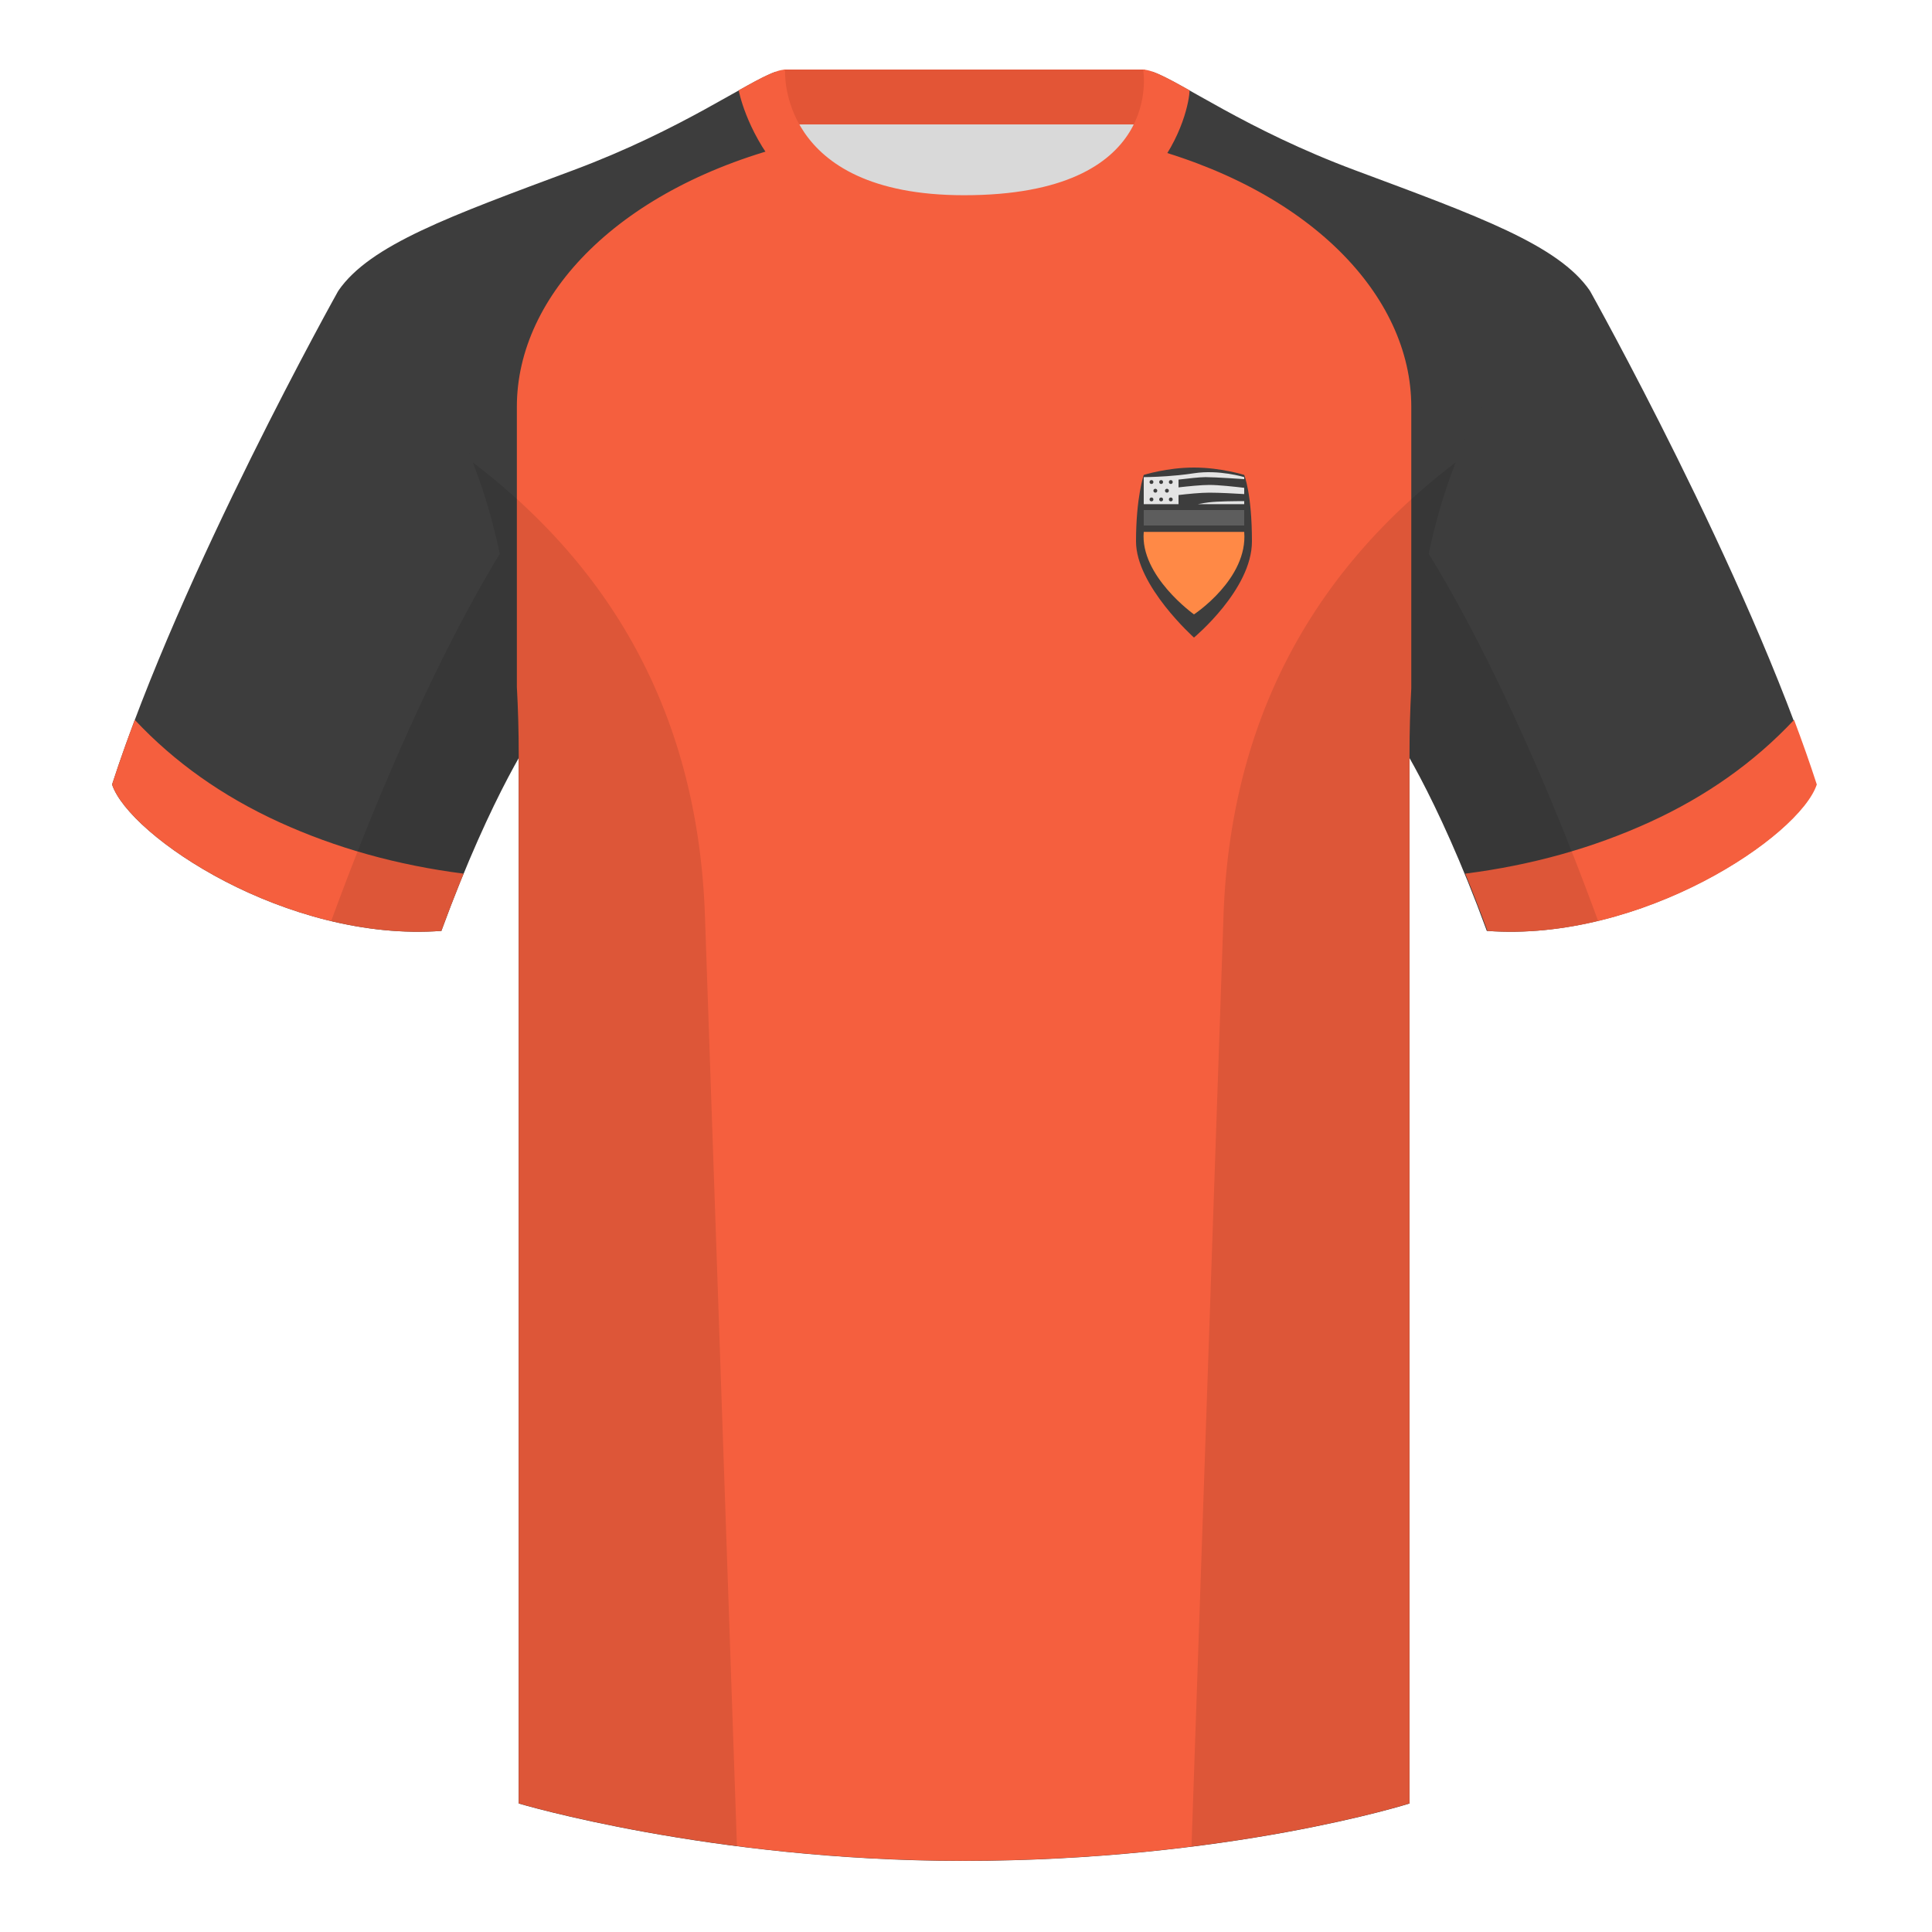 <?xml version="1.0" encoding="UTF-8"?><svg width="500" height="500" viewBox="0 0 500 500" fill="none" xmlns="http://www.w3.org/2000/svg"><path fill-rule="evenodd" clip-rule="evenodd" d="M203.006 109.193h93.643V21.898h-93.643v87.295z" fill="#D9D9D9"/><path fill-rule="evenodd" clip-rule="evenodd" d="M202.866 32.198h93.459v-14.2h-93.459v14.2z" fill="#E35536"/><path fill-rule="evenodd" clip-rule="evenodd" d="M87.55 75.26s-40.763 72.8-58.548 127.77c4.445 13.375 45.208 40.86 85.232 37.885 13.34-36.4 24.46-52 24.46-52S141.658 93.83 87.55 75.26zm323.925 0s40.763 72.8 58.547 127.77c-4.445 13.375-45.207 40.86-85.232 37.885-13.34-36.4-24.459-52-24.459-52S357.368 93.83 411.476 75.26z" fill="#3D3D3D"/><path fill-rule="evenodd" clip-rule="evenodd" d="M249.514 57.706c-50.081 0-47.798-39.469-48.742-39.14-7.516 2.619-24.133 14.937-52.439 25.495-31.873 11.885-52.626 19.315-60.782 31.2 11.115 8.915 46.694 28.97 46.694 120.345v271.14s49.658 14.855 114.885 14.855c68.929 0 115.649-14.855 115.649-14.855v-271.14c0-91.375 35.579-111.43 46.699-120.345-8.157-11.885-28.91-19.315-60.783-31.2-28.359-10.577-44.981-22.919-52.478-25.509-.927-.32 4.178 39.154-48.703 39.154z" fill="#3D3D3D"/><path fill-rule="evenodd" clip-rule="evenodd" d="M293.733 37.261c45.26 11.335 71.506 39.337 71.506 67.981v72.909c-.301 5.499-.461 11.3-.461 17.422v271.14s-46.719 14.855-115.648 14.855c-65.228 0-114.885-14.855-114.885-14.855v-271.14c0-6.262-.167-12.189-.482-17.8v-72.531c0-28.836 26.598-57.02 72.416-68.202 5.596 10.126 17.496 20.633 43.335 20.633 27.081 0 38.955-10.353 44.219-20.412zM119.982 226.098c-1.849 4.494-3.775 9.427-5.75 14.816-40.024 2.975-80.787-24.51-85.232-37.885 1.757-5.431 3.739-11.037 5.883-16.729 10.27 10.965 22.741 19.794 37.414 26.489 14.658 6.687 30.552 11.124 47.684 13.309zm259.223 0c17.132-2.185 33.027-6.622 47.684-13.309 14.674-6.695 27.145-15.524 37.415-26.489 2.144 5.692 4.126 11.298 5.883 16.729-4.445 13.375-45.208 40.86-85.232 37.885-1.975-5.389-3.901-10.322-5.75-14.816z" fill="#F55F3E"/><path fill-rule="evenodd" clip-rule="evenodd" d="M249.577 63.752c51.478 0 58.278-35.895 58.278-40.38-5.772-3.24-9.728-5.345-12.008-5.345 0 0 5.882 32.495-46.335 32.495-48.52 0-46.335-32.495-46.335-32.495-2.28 0-6.236 2.105-12.003 5.345 0 0 7.368 40.38 58.403 40.38z" fill="#F55F3E"/><path fill-rule="evenodd" clip-rule="evenodd" d="M413.584 238.323c-9.288 2.238-19.065 3.316-28.798 2.592-8.198-22.369-15.557-36.883-20.013-44.748v270.577s-21.102 6.71-55.866 11.111l-.544-.06c1.881-54.795 5.722-166.47 8.276-240.705 2.056-59.755 31.085-95.29 60.099-117.44-2.675 6.781-5.071 14.606-6.999 23.667 7.354 11.852 24.436 42.069 43.831 94.964.005.014.01.028.014.042zM190.716 477.795c-34.248-4.401-56.476-11.051-56.476-11.051V196.172c-4.456 7.867-11.814 22.379-20.01 44.743-9.633.716-19.308-.332-28.51-2.524a1.056 1.056 0 01.02-.096c19.377-52.848 36.305-83.066 43.609-94.944-1.928-9.075-4.327-16.912-7.006-23.701 29.014 22.15 58.044 57.685 60.099 117.44 2.554 74.235 6.396 185.91 8.276 240.705h-.002z" fill="#000" fill-opacity=".1"/><path d="M296 122.913S302 121 309 121s13 1.913 13 1.913 2 4.783 2 17.217c0 12.435-15 24.87-15 24.87s-15-13.391-15-24.87c0-11.478 2-17.217 2-17.217z" fill="#3D3D3D"/><path d="M322 137.652C323 149.826 309 159 309 159s-14-9.957-13-21.348h26z" fill="#FF8946"/><path fill="#5D5D5D" d="M296 132h26v4h-26z"/><path d="M296 123.48s6.5 0 13-1 13 1 13 1v7h-26v-7z" fill="#3D3D3D"/><path d="M312 123.48c2.5 0 10 .52 10 .52v-.52s-6.5-2-13-1c-1.353.208-2.706.373-4 .503-1.049.106-2.059.189-3 .255-3.476.242-6 .242-6 .242v7h9v-2.365c2.385-.282 5.692-.615 8-.615 2.653 0 6.625.22 9 .368v-1.618c-2.473-.297-6.643-.75-9-.75-2.062 0-5.513.347-8 .632v-2.015c2.38-.29 5.541-.637 7-.637zm10 7v-.786c-2.468-.005-6.788.033-9.177.317-.79.093-1.779.263-2.837.469H322z" fill="#E4E4E4"/><circle cx="298" cy="124.75" r=".5" fill="#3D3D3D"/><circle cx="298" cy="129.25" r=".5" fill="#3D3D3D"/><circle cx="299" cy="127" r=".5" fill="#3D3D3D"/><circle cx="300.5" cy="124.75" r=".5" fill="#3D3D3D"/><circle cx="300.5" cy="129.25" r=".5" fill="#3D3D3D"/><circle cx="302" cy="127" r=".5" fill="#3D3D3D"/><circle cx="303" cy="124.75" r=".5" fill="#3D3D3D"/><circle cx="303" cy="129.25" r=".5" fill="#3D3D3D"/></svg>